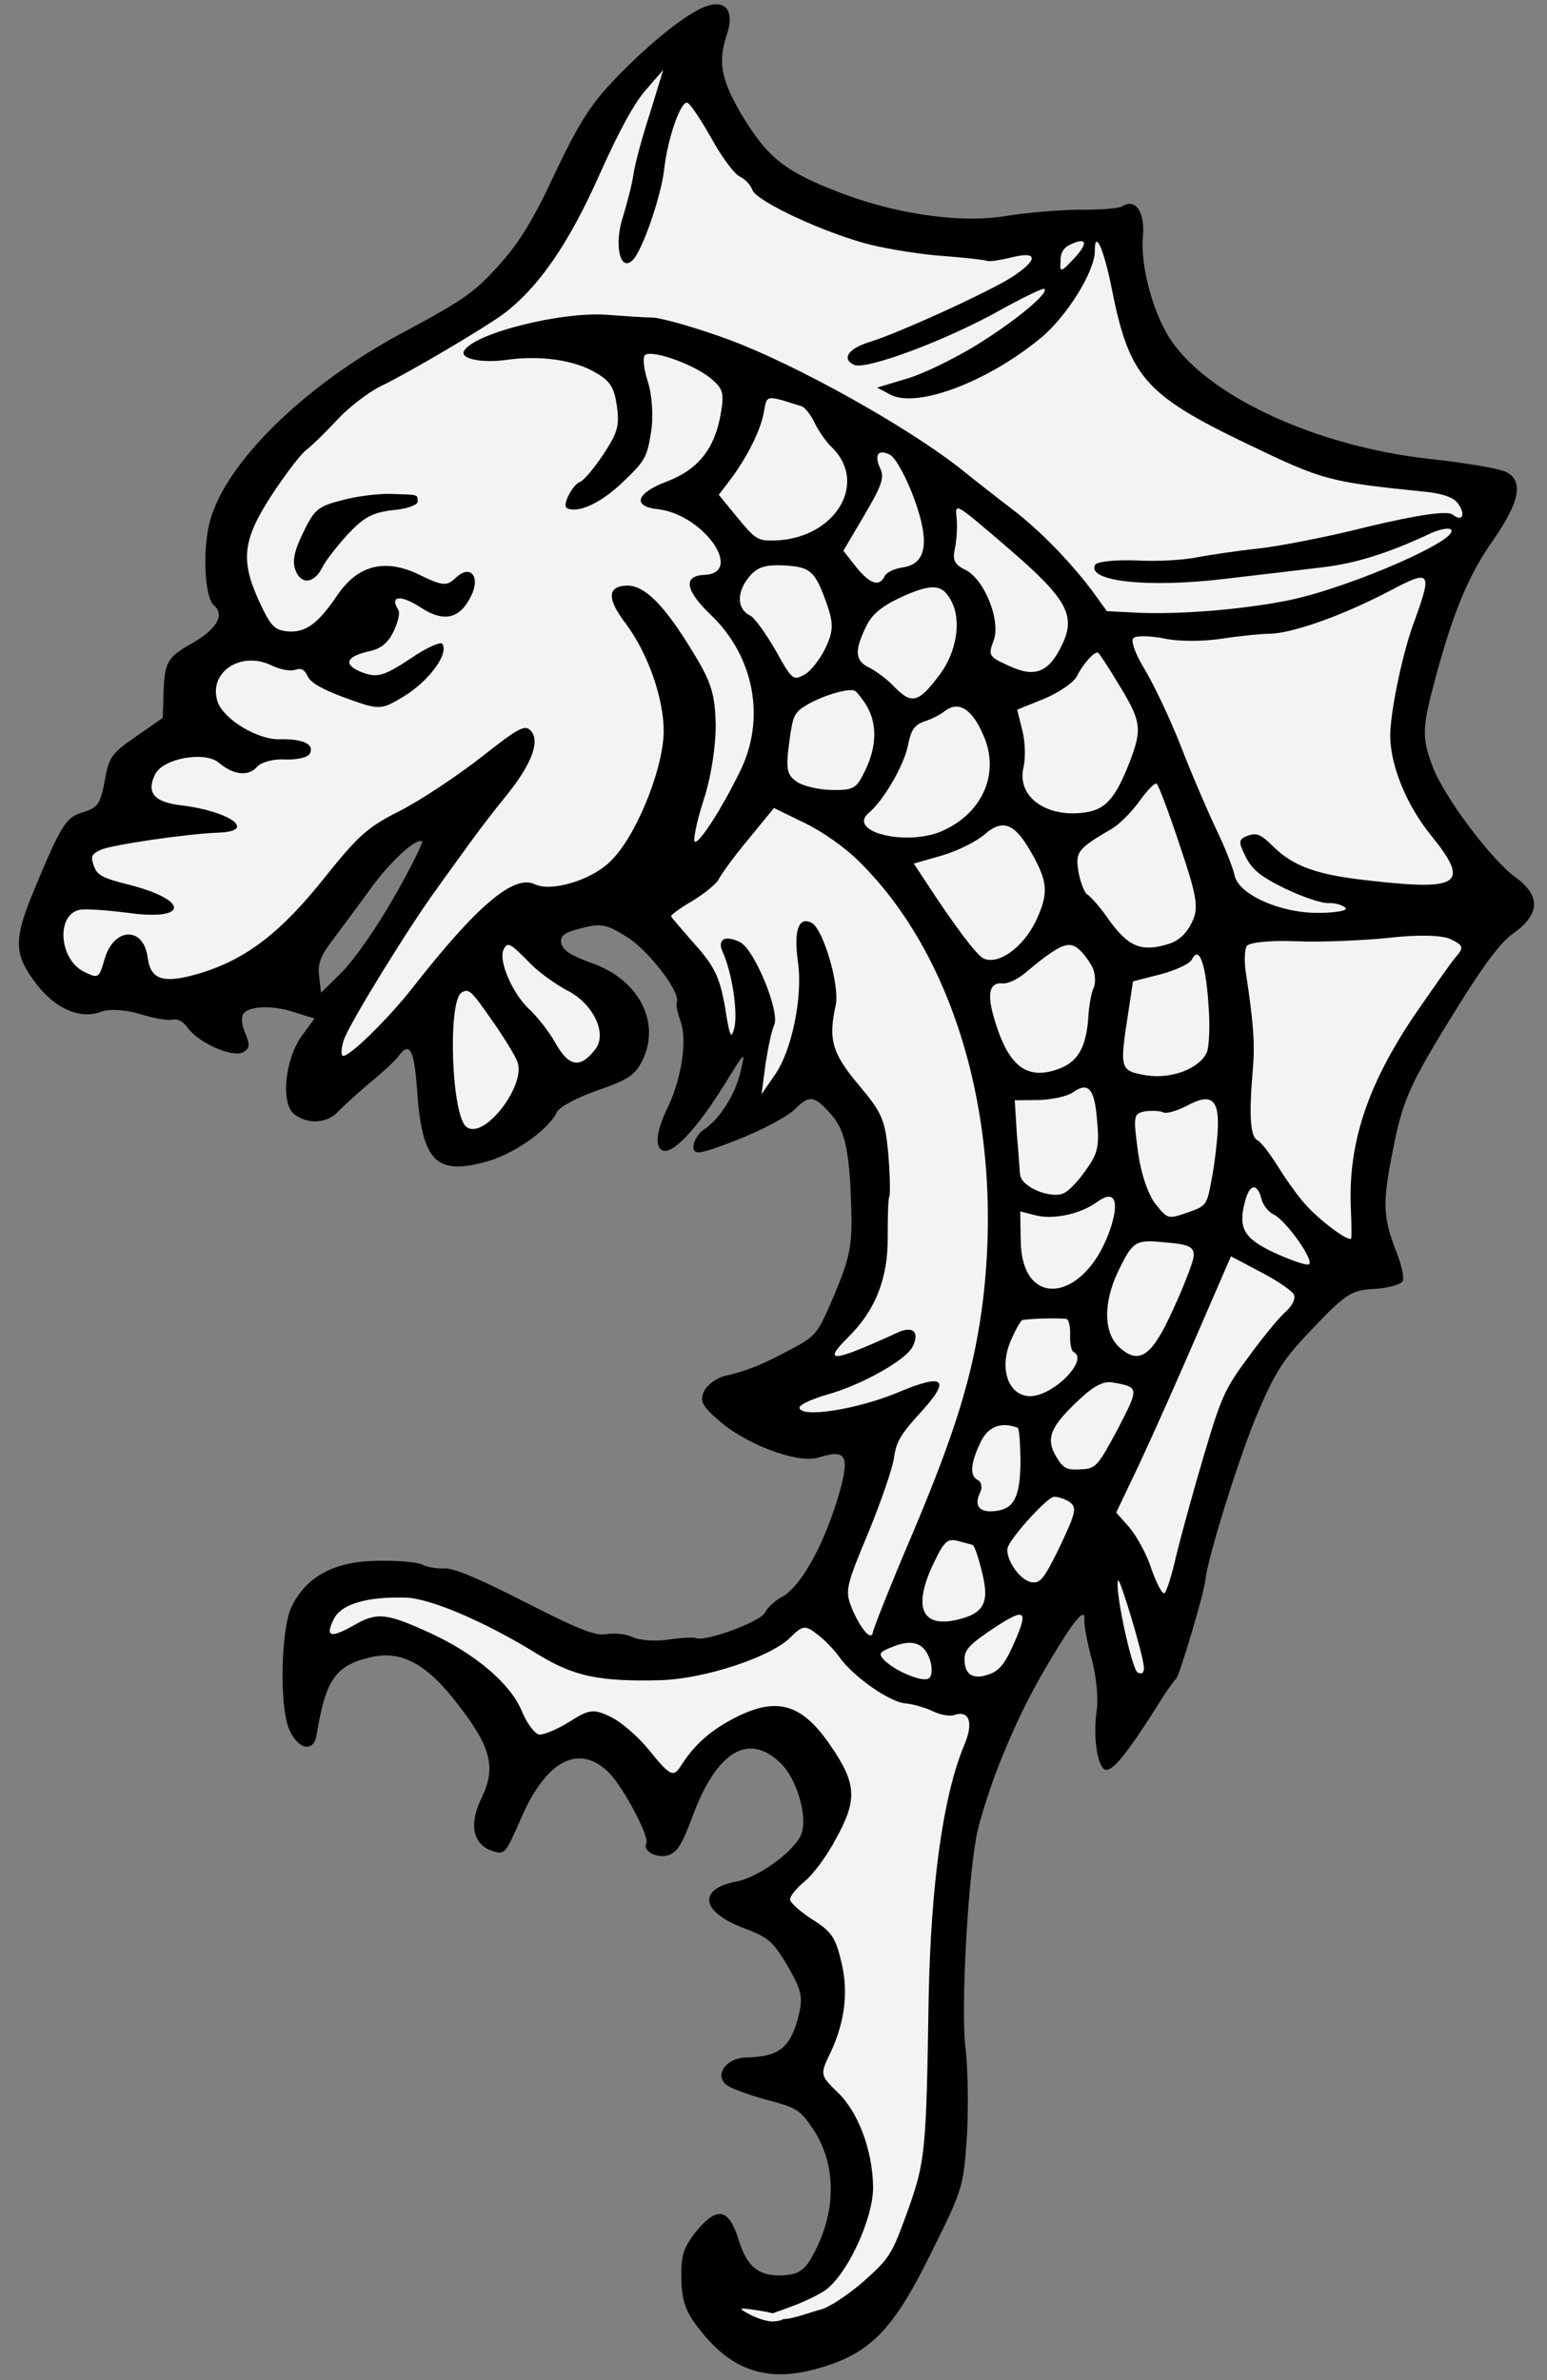 <?xml version="1.0" encoding="UTF-8" standalone="no"?>
<!DOCTYPE svg PUBLIC "-//W3C//DTD SVG 1.1//EN" "http://www.w3.org/Graphics/SVG/1.1/DTD/svg11.dtd">
<svg xmlns="http://www.w3.org/2000/svg" xmlns:xl="http://www.w3.org/1999/xlink" xmlns:dc="http://purl.org/dc/elements/1.1/" version="1.1" viewBox="63 61.351 234 360" width="234" height="360">
  <rect x="63" y="61.351" width="234" height="360" fill="#808080" stroke="none"/>
  <defs>
    <clipPath id="artboard_clip_path">
      <path d="M 63 61.351 L 297 61.351 L 297 421.351 L 63 421.351 Z"/>
    </clipPath>
  </defs>
  <g id="Dolphin_Haurient_(2)" fill-opacity="1" stroke-opacity="1" stroke="none" fill="none" stroke-dasharray="none">
    <title>Dolphin Haurient (2)</title>
    <g id="Dolphin_Haurient_(2)_Layer_2" clip-path="url(#artboard_clip_path)">
      <title>Layer 2</title>
      <g id="Group_269">
        <g id="Graphic_306">
          <path d="M 230.28 329.033 C 231.381 329.206 233.552 326.436 237.811 319.761 C 239.217 317.438 240.663 315.408 240.918 315.259 C 241.354 314.925 245.187 302.208 245.35 300.191 C 245.684 296.889 250.551 281.303 253.309 274.899 C 255.745 269.158 257.153 267.019 260.235 263.69 C 266.654 256.884 267.2 256.512 271.046 256.291 C 273.024 256.162 274.924 255.63 275.175 255.114 C 275.427 254.599 274.967 252.551 274.178 250.617 C 272.222 245.469 272.092 243.491 273.558 236.001 C 275.125 227.74 276.093 225.568 283.344 213.88 C 287.565 207.095 289.952 203.884 292.026 202.434 C 295.956 199.61 296.039 196.824 292.274 194.076 C 288.62 191.474 281.267 181.688 279.647 177.16 C 278.066 172.925 278.088 171.385 280.174 163.742 C 282.755 154.152 285.117 148.375 288.694 143.283 C 292.886 137.305 293.551 134.073 290.752 132.708 C 289.795 132.241 284.582 131.34 279.299 130.769 C 261.727 128.854 244.975 120.957 239.647 112.067 C 237.188 107.951 235.509 101.297 235.872 97.189 C 236.238 93.448 234.751 91.264 232.748 92.566 C 232.238 92.864 229.382 93.112 226.303 93.07 C 223.189 93.1 218.062 93.517 214.879 94.062 C 207.781 95.158 197.761 93.644 188.784 89.995 C 181.315 86.99 178.949 84.925 175.112 78.586 C 172.092 73.375 171.553 70.742 172.941 66.587 C 174.33 62.433 172.298 60.804 168.435 62.931 C 164.972 64.797 159.484 69.505 154.807 74.609 C 151.98 77.788 150.177 80.738 146.91 87.623 C 144.04 93.881 141.732 97.678 139.413 100.376 C 135.029 105.44 133.61 106.48 123.986 111.632 C 109.076 119.585 97.172 131.283 94.767 140.138 C 93.6 144.401 93.929 151.763 95.37 152.922 C 97.033 154.371 95.808 156.509 92.018 158.672 C 88.264 160.761 87.869 161.571 87.733 166.336 L 87.622 169.929 L 83.618 172.717 C 80.051 175.171 79.544 175.835 78.986 178.663 C 78.223 183.031 77.898 183.511 75.34 184.269 C 72.965 185.025 72.207 186.205 68.055 196.214 C 64.977 203.647 65.108 205.808 68.634 210.354 C 71.566 214.063 75.283 215.602 78.458 214.325 C 79.554 213.948 82.047 214.07 84.105 214.709 C 86.164 215.348 88.33 215.767 89.061 215.576 C 89.866 215.422 90.676 215.817 91.382 216.799 C 92.943 219.019 97.949 221.279 99.665 220.565 C 100.759 220.005 100.827 219.491 100.187 217.812 C 99.627 216.718 99.467 215.364 99.718 214.848 C 100.365 213.522 104.027 213.303 107.483 214.442 L 110.571 215.401 L 108.655 218.021 C 106.088 221.601 105.456 228.131 107.452 229.833 C 109.41 231.427 112.377 231.324 114.046 229.585 C 114.807 228.772 116.95 226.808 118.804 225.251 C 120.767 223.656 122.764 221.804 123.307 221.065 C 124.97 218.777 125.679 220.126 126.109 226.535 C 126.871 236.935 128.944 239.04 136.145 237.173 C 140.495 236.104 145.882 232.35 147.247 229.551 C 147.642 228.741 150.45 227.284 153.408 226.265 C 158.01 224.681 159.102 223.937 160.179 221.728 C 163.017 215.91 159.545 209.384 152.338 206.963 C 149.322 205.857 148.216 205.135 147.912 204.075 C 147.68 202.868 148.262 202.423 150.967 201.736 C 153.891 200.975 154.736 201.113 157.87 203.097 C 161.152 205.154 166.052 211.555 165.37 212.955 C 165.19 213.323 165.534 214.675 166.024 216.1 C 166.929 218.729 166.071 224.601 164.024 228.799 C 162.192 232.555 161.996 235.012 163.356 235.402 C 164.973 235.826 168.743 231.648 172.746 225.122 C 175.776 220.218 175.776 220.218 175.002 223.487 C 174.194 227.013 171.739 230.739 169.481 232.19 C 168.68 232.711 167.958 233.818 167.893 234.698 C 167.834 236.128 168.712 236.009 174.444 233.79 C 178.058 232.362 181.959 230.345 183.157 229.197 C 185.479 226.865 186.141 227.005 188.846 230.057 C 190.885 232.419 191.578 235.857 191.776 244.796 C 191.899 249.779 191.479 251.762 189.259 257.061 C 186.644 263.17 186.536 263.391 182.489 265.52 C 177.932 267.947 175.924 268.7 172.634 269.465 C 171.391 269.771 169.972 270.811 169.505 271.768 C 168.822 273.167 169.16 273.97 171.526 276.036 C 175.704 279.806 183.649 282.769 186.754 281.822 C 191.175 280.423 191.662 281.481 189.64 288.244 C 187.402 295.448 184.088 301.308 181.319 302.874 C 180.225 303.435 179.027 304.583 178.667 305.319 C 178.021 306.645 169.586 309.733 168.334 309.122 C 168.039 308.979 166.098 309.034 164.122 309.347 C 162.146 309.66 159.689 309.464 158.658 308.961 C 157.627 308.458 155.866 308.329 154.769 308.523 C 153.16 308.832 150.769 307.94 142.518 303.733 C 135.667 300.21 131.656 298.527 130.264 298.577 C 129.129 298.662 127.624 298.383 126.814 297.988 C 126.004 297.593 122.923 297.367 119.882 297.434 C 113.543 297.533 109.315 299.846 107.124 304.339 C 105.507 307.653 105.253 319.016 106.645 322.704 C 107.96 325.989 110.495 326.587 110.906 323.688 C 112.219 315.576 113.699 313.289 118.854 312.066 C 123.642 310.846 127.621 312.969 132.486 319.444 C 137.348 325.736 138.038 328.807 135.811 333.373 C 133.872 337.35 134.561 340.422 137.576 341.345 C 139.304 341.914 139.485 341.729 141.707 336.613 C 145.575 327.56 150.57 324.982 155.122 329.481 C 157.306 331.732 161.264 339.132 160.761 340.163 C 160.186 341.342 162.36 342.493 164.077 341.963 C 165.501 341.472 166.15 340.33 167.721 336.173 C 171.362 326.28 176.17 323.337 181.016 327.98 C 183.643 330.446 185.315 336.55 184.094 339.054 C 182.727 341.669 177.669 345.31 174.45 345.928 C 168.525 347.049 168.961 350.453 175.326 352.919 C 179.335 354.419 179.89 354.963 182.2 358.825 C 184.363 362.615 184.555 363.529 183.6 366.983 C 182.359 371.21 180.649 372.472 175.776 372.557 C 172.992 372.658 171.145 374.948 172.663 376.509 C 173.109 377.091 175.904 378.089 178.623 378.869 C 183.473 380.14 183.915 380.356 185.886 383.231 C 189.344 388.291 189.594 395.068 186.505 401.402 C 184.852 404.79 184.015 405.384 181.122 405.523 C 177.714 405.593 175.941 404.181 174.691 400.016 C 173.178 395.267 171.38 395.028 168.122 399.091 C 166.313 401.491 165.994 402.521 166.066 406.111 C 166.136 409.519 166.775 411.198 169.001 413.925 C 173.862 420.033 179.229 421.739 186.757 419.576 C 194.687 417.336 198.17 413.747 204.025 401.742 C 208.696 392.351 208.73 392.095 209.276 384.247 C 209.49 379.884 209.396 374.095 209.076 371.386 C 208.246 365.237 209.502 343.97 210.91 338.093 C 212.885 330.304 216.895 320.773 221.402 313.216 C 225.547 306.213 227.286 304.143 227.016 306.565 C 226.986 307.188 227.451 309.785 228.136 312.307 C 228.82 314.829 229.185 318.38 228.873 320.142 C 228.291 324.326 229.069 328.899 230.28 329.033 Z M 122.738 196.811 L 122.738 196.811 C 120.072 201.528 116.784 206.214 114.898 208.212 L 111.559 211.506 L 111.278 209.091 C 111.039 207.151 111.395 206.048 113.421 203.389 C 114.759 201.58 117.327 198.184 119.062 195.748 C 122.1 191.577 125.877 188.131 126.834 188.598 C 127.055 188.706 125.223 192.462 122.738 196.811 Z" fill="black"/>
        </g>
        <g id="Graphic_305">
          <path d="M 180.2 412.458 C 179.396 412.613 177.815 412.115 176.563 411.505 C 174.463 410.389 174.573 410.351 177.802 410.833 C 181.363 411.384 182.58 412.251 180.2 412.458 Z" fill="#f3f3f3"/>
        </g>
        <g id="Graphic_304">
          <path d="M 231.186 105.115 C 233.808 118.245 236.107 121.007 251.314 128.333 C 263.281 134.079 263.759 134.221 279.129 135.791 C 281.441 136.098 282.912 136.634 283.507 137.471 C 284.769 139.18 284.195 140.359 282.754 139.2 C 281.978 138.548 277.55 139.215 270.238 140.936 C 263.987 142.537 256.343 144.005 253.268 144.328 C 250.192 144.652 246.058 145.279 244.155 145.628 C 242.217 146.05 238.079 146.311 234.889 146.122 C 231.663 146.007 228.88 146.291 228.629 146.807 C 227.408 149.311 236.689 150.282 248.109 148.924 C 253.417 148.321 260.298 147.484 263.3 147.125 C 268.241 146.526 273.209 144.938 279.483 141.981 C 280.651 141.457 281.967 141.187 282.336 141.367 C 284.766 142.552 267.471 150.162 258.035 152.124 C 251.05 153.549 241.566 154.302 235.223 154.035 L 230.42 153.789 L 228.191 150.696 C 224.923 146.367 220.443 141.72 216.271 138.5 C 214.277 136.981 210.51 134.049 207.961 131.986 C 199.615 125.545 183.549 116.615 173.618 112.865 C 168.762 111.044 163.397 109.521 161.82 109.39 C 160.281 109.369 157.2 109.143 155 108.981 C 147.994 108.39 134.469 111.822 133.176 114.473 C 132.601 115.652 135.942 116.278 139.456 115.804 C 144.652 115.056 149.863 115.775 153.107 117.722 C 155.318 118.982 155.915 120.003 156.308 122.747 C 156.704 125.675 156.493 126.667 154.327 129.986 C 152.955 132.052 151.398 133.936 150.814 134.198 C 149.609 134.613 147.955 137.818 148.765 138.213 C 150.459 139.039 153.888 137.43 157.119 134.356 C 160.532 131.098 160.857 130.618 161.478 126.727 C 161.859 124.451 161.641 120.972 160.962 119 C 160.357 117.064 160.155 115.233 160.629 115.009 C 161.795 114.301 167.789 116.404 170.412 118.504 C 172.37 120.097 172.596 120.754 172.005 124.022 C 171.104 129.234 168.57 132.374 163.97 134.142 C 159.186 135.911 158.547 137.97 162.546 138.37 C 169.517 139.218 175.651 148.136 169.46 148.307 C 166.273 148.485 166.661 150.68 170.583 154.416 C 177.094 160.691 178.873 170.128 174.92 178.046 C 172.154 183.717 168.762 188.991 168.099 188.668 C 167.804 188.524 168.363 185.697 169.394 182.462 C 170.568 178.932 171.256 174.345 171.259 170.973 C 171.14 166.357 170.646 164.566 167.742 159.867 C 163.495 152.873 160.497 149.861 157.822 149.924 C 154.855 150.026 154.763 151.896 157.659 155.679 C 161.076 160.263 163.453 167.165 163.392 172.15 C 163.23 178.088 159.006 188.244 155.193 191.763 C 152.289 194.541 146.333 196.285 143.902 195.1 C 140.735 193.555 135.103 198.375 125.44 210.71 C 121.785 215.4 115.651 221.434 114.841 221.039 C 114.546 220.895 114.609 219.832 115.037 218.582 C 115.891 216.081 125.017 201.296 129.067 195.796 C 130.549 193.692 133.008 190.333 134.418 188.377 C 135.792 186.494 138.035 183.577 139.375 181.952 C 143.213 177.26 144.645 173.764 143.456 172.09 C 142.527 170.817 141.688 171.228 135.761 175.904 C 132.088 178.762 126.554 182.445 123.527 183.977 C 118.568 186.481 117.26 187.667 112.156 194.02 C 105.532 202.368 100.258 206.451 93.207 208.572 C 87.762 210.202 85.777 209.599 85.341 206.195 C 84.706 201.327 80.092 201.629 78.785 206.553 C 77.969 209.346 77.86 209.383 75.724 208.342 C 71.968 206.51 71.425 199.772 75.009 198.967 C 75.74 198.777 79.003 199.001 82.269 199.409 C 91.48 200.711 91.742 197.556 82.594 195.191 C 78.369 194.134 77.668 193.701 77.178 192.276 C 76.688 190.852 76.831 190.557 78.254 189.884 C 79.895 189.135 91.386 187.445 96.112 187.289 C 101.973 187.048 97.692 184.048 90.464 183.167 C 86.318 182.695 85.095 181.278 86.46 178.479 C 87.645 176.049 93.937 174.924 96.08 176.698 C 98.335 178.618 100.609 178.816 101.877 177.337 C 102.493 176.635 104.393 176.103 106.154 176.233 C 107.95 176.288 109.595 175.905 109.883 175.316 C 110.565 173.917 108.871 173.091 105.281 173.163 C 101.947 173.269 96.822 170.131 95.916 167.502 C 94.443 163.045 99.431 159.735 104.071 161.998 C 105.323 162.608 106.902 162.923 107.669 162.658 C 108.545 162.357 109.061 162.608 109.548 163.666 C 109.997 164.614 111.766 165.66 115.334 166.944 C 120.446 168.799 120.629 168.797 124.272 166.562 C 127.95 164.254 130.915 160.23 129.911 158.738 C 129.651 158.337 127.425 159.349 124.95 161.059 C 121.054 163.626 120.031 163.856 117.934 163.107 C 114.845 161.965 115.198 160.679 118.782 159.874 C 120.61 159.489 121.665 158.636 122.527 156.868 C 123.209 155.469 123.561 154 123.227 153.563 C 121.887 151.451 123.608 151.287 126.521 153.164 C 130.1 155.548 132.55 155.01 134.274 151.475 C 135.711 148.53 134.153 146.676 131.975 148.713 C 130.595 150.046 129.972 150.015 126.437 148.291 C 121.208 145.741 117.041 146.808 113.899 151.566 C 111.045 155.736 109.19 157.11 106.402 156.844 C 104.495 156.643 103.902 155.989 102.217 152.341 C 99.296 145.994 99.705 142.911 104.29 135.94 C 106.349 132.841 108.628 129.85 109.429 129.329 C 110.156 128.773 112.226 126.773 113.966 124.887 C 115.706 123.001 118.616 120.774 120.439 119.839 C 124.962 117.669 136.256 110.962 139.094 108.881 C 144.405 104.908 148.994 98.303 153.691 87.739 C 156.775 80.856 159.043 76.766 160.819 74.806 L 163.319 71.923 L 161.331 78.429 C 160.193 81.885 159.061 86.074 158.821 87.688 C 158.616 89.23 157.839 92.132 157.235 94.117 C 155.847 98.272 156.769 102.55 158.656 100.736 C 160.109 99.439 162.924 91.239 163.434 87.203 C 163.97 82.177 166.039 76.44 166.997 76.907 C 167.512 77.158 169.075 79.562 170.641 82.331 C 172.134 85.065 174.065 87.648 174.875 88.043 C 175.686 88.438 176.537 89.309 176.801 90.076 C 177.405 91.829 188.044 96.745 194.803 98.401 C 197.742 99.105 202.734 99.898 205.924 100.087 C 209.078 100.349 211.939 100.65 212.234 100.794 C 212.602 100.974 214.285 100.701 216.04 100.28 C 220.098 99.251 220.039 100.68 216.033 103.285 C 212.464 105.556 198.747 111.811 194.581 113.062 C 191.366 114.046 190.246 115.596 192.16 116.53 C 193.928 117.392 206.086 112.838 214.104 108.361 C 217.603 106.421 220.594 104.963 220.924 105.033 C 221.955 105.536 216.066 110.321 210.128 113.898 C 206.922 115.798 202.363 118.042 199.951 118.689 L 195.676 119.977 L 197.776 121.092 C 201.826 123.068 212.305 119.153 220.375 112.514 C 224.302 109.324 228.558 102.465 228.601 99.387 C 228.567 95.906 229.952 98.86 231.186 105.115 Z" fill="#f3f3f3"/>
        </g>
        <g id="Graphic_303">
          <path d="M 225.424 100.481 C 223.502 102.552 223.283 102.627 223.412 100.867 C 223.399 99.585 223.868 98.81 224.926 98.324 C 227.406 97.163 227.672 98.113 225.424 100.481 Z" fill="#f3f3f3"/>
        </g>
        <g id="Graphic_302">
          <path d="M 277.047 155.015 C 275.26 159.613 273.405 168.463 273.295 172.239 C 273.157 176.821 275.674 183.063 279.495 187.752 C 285.356 194.987 283.902 196.101 270.511 194.584 C 262.183 193.713 258.616 192.429 255.433 189.236 C 253.768 187.603 253.105 187.28 251.79 187.732 C 250.33 188.297 250.26 188.627 251.418 190.924 C 252.39 192.857 253.61 193.908 257.366 195.74 C 259.944 196.997 262.922 197.994 263.947 197.947 C 264.973 197.9 266.076 198.256 266.52 198.654 C 266.963 199.053 265.244 199.4 262.679 199.425 C 256.781 199.557 250.192 196.617 249.723 193.653 C 249.493 192.629 248.327 189.599 247.055 186.973 C 245.746 184.237 243.308 178.581 241.653 174.31 C 239.999 170.039 237.455 164.787 236.151 162.601 C 234.773 160.379 233.982 158.261 234.455 157.853 C 234.818 157.483 236.907 157.499 239.073 157.918 C 241.203 158.41 245.051 158.372 247.612 157.98 C 250.173 157.588 253.541 157.225 255.007 157.211 C 258.488 157.177 266.339 154.351 273.339 150.654 C 279.354 147.479 279.651 147.806 277.047 155.015 Z" fill="#f3f3f3"/>
        </g>
        <g id="Graphic_301">
          <path d="M 186.275 125.42 C 186.873 126.623 187.951 128.152 188.691 128.878 C 194.498 134.354 189.342 142.87 180.109 143.108 C 177.618 143.169 177.212 142.88 174.579 139.681 L 171.722 136.191 L 173.748 133.532 C 176.315 129.952 178.147 126.196 178.596 123.407 C 179.012 121.057 178.903 121.095 184.344 122.837 C 184.785 123.053 185.712 124.143 186.275 125.42 Z" fill="#f3f3f3"/>
        </g>
        <g id="Graphic_300">
          <path d="M 201.303 136.852 C 203.713 143.498 203.123 146.765 199.352 147.206 C 198.255 147.4 197.087 147.924 196.8 148.513 C 196.01 150.134 194.65 149.744 192.536 147.163 L 190.569 144.654 L 193.741 139.272 C 196.372 134.812 196.799 133.562 196.163 132.249 C 195.19 130.133 195.804 129.247 197.571 130.109 C 198.455 130.54 200.097 133.529 201.303 136.852 Z" fill="#f3f3f3"/>
        </g>
        <g id="Graphic_299">
          <path d="M 215.669 144.406 C 224.392 151.943 225.809 154.457 223.618 158.95 C 221.607 163.074 219.563 163.9 215.623 162.07 C 212.568 160.671 212.457 160.526 213.277 158.282 C 214.457 155.302 211.903 148.951 209.03 147.55 C 207.337 146.724 207.037 146.03 207.459 144.231 C 207.703 142.982 207.83 141.039 207.708 139.794 C 207.464 137.304 207.243 137.197 215.669 144.406 Z" fill="#f3f3f3"/>
        </g>
        <g id="Graphic_298">
          <path d="M 232.066 164.62 C 235.679 170.484 235.799 171.546 233.87 176.622 C 231.582 182.435 230.095 183.989 226.47 184.317 C 220.832 184.85 216.769 181.591 217.827 177.367 C 218.143 175.971 218.081 173.48 217.625 171.798 L 216.861 168.691 L 220.95 167.038 C 223.249 166.063 225.433 164.575 225.9 163.618 C 226.798 161.777 228.574 159.817 229.09 160.068 C 229.237 160.14 230.613 162.179 232.066 164.62 Z" fill="#f3f3f3"/>
        </g>
        <g id="Graphic_297">
          <path d="M 206.953 152.371 C 208.447 155.288 207.688 160.023 205.119 163.42 C 201.973 167.628 200.913 167.932 198.358 165.319 C 197.284 164.157 195.475 162.819 194.444 162.316 C 192.308 161.274 192.22 159.772 194.016 156.09 C 194.95 154.175 196.441 152.988 199.615 151.527 C 204.139 149.54 205.607 149.709 206.953 152.371 Z" fill="#f3f3f3"/>
        </g>
        <g id="Graphic_296">
          <path d="M 188.121 152.85 C 189.102 155.699 189.041 156.945 187.82 159.449 C 186.993 161.143 185.546 162.99 184.597 163.439 C 182.993 164.298 182.773 164.19 180.31 159.707 C 178.819 157.156 177.146 154.791 176.483 154.467 C 174.495 153.497 174.398 151.08 176.135 148.827 C 177.401 147.166 178.606 146.751 181.466 146.869 C 185.645 147.084 186.274 147.664 188.121 152.85 Z" fill="#f3f3f3"/>
        </g>
        <g id="Graphic_295">
          <path d="M 241.471 189.263 C 244.114 197.116 244.349 198.69 243.271 200.899 C 242.445 202.593 241.283 203.667 239.675 204.16 C 235.62 205.372 233.743 204.548 230.883 200.692 C 229.507 198.653 227.913 196.873 227.472 196.657 C 227.103 196.478 226.466 194.982 226.157 193.372 C 225.612 190.189 225.901 189.783 231.257 186.652 C 232.423 185.945 234.237 184.094 235.394 182.47 C 236.515 180.92 237.639 179.737 237.934 179.88 C 238.228 180.024 239.809 184.259 241.471 189.263 Z" fill="#f3f3f3"/>
        </g>
        <g id="Graphic_294">
          <path d="M 283.23 206.075 C 282.397 207.036 279.615 211.058 276.833 215.08 C 269.79 225.594 266.872 234.381 267.336 244.271 C 267.431 246.506 267.451 248.521 267.379 248.668 C 267.092 249.257 262.921 246.22 260.661 243.751 C 259.513 242.553 257.618 239.896 256.39 237.929 C 255.161 235.963 253.787 234.107 253.197 233.82 C 252.093 233.281 251.913 229.911 252.505 223.089 C 252.834 219.238 252.62 216.125 251.405 208.148 C 251.207 206.684 251.265 205.071 251.552 204.482 C 251.839 203.893 255.098 203.568 258.947 203.713 C 262.687 203.896 269.024 203.614 273.051 203.207 C 277.407 202.688 281.183 202.797 282.435 203.408 C 284.349 204.342 284.462 204.671 283.23 206.075 Z" fill="#f3f3f3"/>
        </g>
        <g id="Graphic_293">
          <path d="M 211.807 172.699 C 214.283 178.464 211.52 184.502 205.316 187.128 C 199.951 189.343 191.171 187.158 194.368 184.341 C 196.658 182.449 199.685 177.179 200.315 174.205 C 200.803 171.708 201.31 171.043 202.77 170.479 C 203.83 170.175 205.288 169.428 206.052 168.798 C 208.126 167.348 210.118 168.684 211.807 172.699 Z" fill="#f3f3f3"/>
        </g>
        <g id="Graphic_292">
          <path d="M 194.136 168.182 C 195.702 170.952 195.625 174.287 193.829 177.97 C 192.536 180.621 192.135 180.882 188.873 180.84 C 186.968 180.823 184.58 180.296 183.548 179.61 C 182.035 178.599 181.843 177.685 182.355 173.832 C 182.934 169.465 183.078 169.171 185.155 167.904 C 187.56 166.525 191.287 165.425 192.28 165.818 C 192.575 165.962 193.428 167.016 194.136 168.182 Z" fill="#f3f3f3"/>
        </g>
        <g id="Graphic_291">
          <path d="M 218.943 190.219 C 221.553 194.774 221.643 196.458 219.669 200.692 C 217.693 204.743 213.945 207.382 211.735 206.304 C 210.704 205.801 207.437 201.473 202.897 194.518 L 201.223 191.969 L 205.462 190.755 C 207.801 190.072 210.682 188.651 211.953 187.539 C 214.642 185.204 216.444 185.809 218.943 190.219 Z" fill="#f3f3f3"/>
        </g>
        <g id="Graphic_290">
          <path d="M 245.772 212.968 C 246.062 216.3 245.913 219.783 245.518 220.593 C 244.332 223.023 240.207 224.566 236.463 224.017 C 232.425 223.324 232.35 223.105 233.555 215.214 L 234.381 209.782 L 238.548 208.715 C 240.85 208.106 242.966 207.132 243.29 206.469 C 244.331 204.334 245.346 206.925 245.772 212.968 Z" fill="#f3f3f3"/>
        </g>
        <g id="Graphic_289">
          <path d="M 228.315 207.826 C 228.69 208.739 228.74 210.131 228.417 210.794 C 228.058 211.53 227.711 213.549 227.618 215.236 C 227.297 219.82 226 222.105 222.859 223.125 C 218.585 224.596 215.893 222.827 213.893 217.02 C 212.158 211.98 212.431 209.925 214.631 210.087 C 215.402 210.189 216.824 209.515 217.879 208.662 C 223.113 204.286 224.535 203.613 226.049 204.807 C 226.899 205.495 227.866 206.878 228.315 207.826 Z" fill="#f3f3f3"/>
        </g>
        <g id="Graphic_288">
          <path d="M 193.16 191.865 C 208.001 206.671 215.073 232.547 211.525 259.26 C 210.123 269.425 207.531 277.916 201.085 293.188 C 197.79 300.88 195.144 307.612 195.04 308.199 C 194.835 309.74 193.055 307.596 191.778 304.42 C 190.801 301.938 191.013 301.13 194.342 293.181 C 196.275 288.471 198.02 283.397 198.225 281.856 C 198.532 279.544 199.216 278.328 201.972 275.296 C 206.976 269.896 205.977 268.953 198.751 271.993 C 192.692 274.508 184.387 275.836 183.932 274.338 C 183.781 273.899 185.568 273.039 188.017 272.318 C 193.279 270.874 200.058 267.069 201.064 265.007 C 202.142 262.798 201.069 261.819 198.698 262.942 C 188.958 267.398 187.31 267.598 191.23 263.675 C 195.404 259.603 197.334 254.709 197.273 248.48 C 197.28 245.475 197.326 242.763 197.506 242.395 C 197.686 242.026 197.621 239.169 197.369 235.946 C 196.879 230.784 196.539 229.798 192.905 225.473 C 188.863 220.675 188.256 218.556 189.414 213.377 C 190.045 210.403 187.504 201.779 185.737 200.917 C 183.748 199.947 183.037 202.153 183.707 206.947 C 184.455 212.143 182.742 220.516 180.066 224.133 L 178.187 226.864 L 178.801 222.24 C 179.18 219.781 179.74 217.137 180.099 216.401 C 181.033 214.486 177.128 204.923 174.918 203.845 C 172.635 202.732 171.469 203.44 172.294 205.301 C 173.717 208.365 174.619 214.366 174.093 216.753 C 173.599 218.7 173.374 218.226 172.67 213.689 C 171.894 209.299 171.107 207.548 168.216 204.315 C 166.289 202.098 164.584 200.173 164.509 199.954 C 164.397 199.808 165.852 198.694 167.747 197.613 C 169.569 196.496 171.386 195.012 171.71 194.349 C 172.069 193.613 174.057 190.844 176.23 188.258 L 180.069 183.566 L 184.708 185.829 C 187.507 187.194 190.902 189.579 193.16 191.865 Z" fill="#f3f3f3"/>
        </g>
        <g id="Graphic_287">
          <path d="M 247.207 232.083 C 247.117 234.136 246.676 237.659 246.257 239.825 C 245.562 243.68 245.417 243.791 242.568 244.772 C 239.719 245.753 239.61 245.791 237.754 243.427 C 236.64 241.972 235.546 238.795 235.11 235.391 C 234.398 230.121 234.468 229.79 236.187 229.443 C 237.249 229.323 238.421 229.348 238.937 229.6 C 239.452 229.851 241.06 229.359 242.519 228.611 C 246.127 226.634 247.419 227.537 247.207 232.083 Z" fill="#f3f3f3"/>
        </g>
        <g id="Graphic_286">
          <path d="M 228.945 230.834 C 229.311 234.568 229.067 235.817 227.404 238.105 C 226.357 239.691 224.798 241.393 223.959 241.804 C 222.026 242.776 217.464 240.915 217.298 239.011 C 217.218 238.242 217.043 235.422 216.797 232.75 L 216.491 227.769 L 220.156 227.733 C 222.097 227.677 224.438 227.177 225.275 226.583 C 227.64 224.91 228.567 226 228.945 230.834 Z" fill="#f3f3f3"/>
        </g>
        <g id="Graphic_285">
          <path d="M 253.836 242.792 C 254.064 243.632 254.843 244.651 255.654 245.046 C 257.642 246.016 262.14 252.495 260.895 252.617 C 260.31 252.696 258.066 251.875 255.821 250.871 C 251.145 248.682 250.251 247.151 251.31 243.11 C 252.016 240.355 253.187 240.196 253.836 242.792 Z" fill="#f3f3f3"/>
        </g>
        <g id="Graphic_284">
          <path d="M 231.081 246.827 C 227.455 258.187 217.576 259.75 217.398 249.088 L 217.317 244.581 L 219.668 245.181 C 222.35 245.851 226.409 245.005 228.956 243.147 C 231.503 241.29 232.324 242.784 231.081 246.827 Z" fill="#f3f3f3"/>
        </g>
        <g id="Graphic_283">
          <path d="M 258.742 257.219 C 258.968 257.876 258.465 258.907 257.194 260.019 C 256.177 260.982 253.679 264.048 251.69 266.816 C 248.291 271.357 247.682 272.793 245.128 281.393 C 243.567 286.649 241.692 293.484 240.953 296.496 C 240.25 299.618 239.433 302.228 239.105 302.341 C 238.776 302.454 237.88 300.741 237.125 298.549 C 236.444 296.394 234.878 293.624 233.839 292.388 L 231.838 290.136 L 235.464 282.515 C 237.438 278.281 241.346 269.52 244.105 263.117 L 249.193 251.376 L 253.761 253.787 C 256.303 255.117 258.553 256.671 258.742 257.219 Z" fill="#f3f3f3"/>
        </g>
        <g id="Graphic_282">
          <path d="M 243.515 251.615 C 243.377 252.46 242.055 255.918 240.512 259.268 C 237.321 266.372 235.429 267.82 232.473 265.284 C 229.886 263.11 229.803 258.42 232.21 253.486 C 234.365 249.067 234.765 248.807 239.278 249.275 C 243.055 249.568 243.756 250.001 243.515 251.615 Z" fill="#f3f3f3"/>
        </g>
        <g id="Graphic_281">
          <path d="M 143.177 207.054 C 144.51 208.433 147.02 210.204 148.678 211.104 C 152.655 213.043 154.898 217.602 153.09 220.002 C 150.81 222.993 149.086 222.79 147.035 219.145 C 146.064 217.396 144.209 215.032 142.878 213.836 C 140.472 211.478 138.372 206.625 139.163 205.004 C 139.773 203.752 140.142 203.932 143.177 207.054 Z" fill="#f3f3f3"/>
        </g>
        <g id="Graphic_280">
          <path d="M 137.473 215.758 C 139.145 218.124 140.821 220.856 141.235 221.878 C 142.699 225.418 136.222 233.837 133.564 231.811 C 131.275 230.148 130.701 212.82 132.813 211.48 C 133.943 210.846 134.202 211.063 137.473 215.758 Z" fill="#f3f3f3"/>
        </g>
        <g id="Graphic_279">
          <path d="M 224.867 263.306 C 224.806 264.553 225.074 265.686 225.369 265.83 C 227.799 267.015 222.247 272.604 218.728 272.529 C 215.502 272.414 214.106 268.36 215.861 264.201 C 216.614 262.472 217.442 260.961 217.698 260.995 C 219.748 260.718 223.852 260.714 224.33 260.856 C 224.661 260.926 224.928 262.06 224.867 263.306 Z" fill="#f3f3f3"/>
        </g>
        <g id="Graphic_278">
          <path d="M 232.08 277.491 C 229.093 283.054 228.768 283.533 226.46 283.593 C 224.299 283.724 223.857 283.509 222.702 281.578 C 221.173 278.918 221.852 277.152 226.21 273.078 C 228.424 270.967 229.992 270.182 231.314 270.462 C 235.352 271.155 235.316 271.229 232.08 277.491 Z" fill="#f3f3f3"/>
        </g>
        <g id="Graphic_277">
          <path d="M 217.36 282.437 C 217.303 287.788 216.405 289.629 213.44 289.914 C 211.133 290.157 210.28 289.103 211.25 287.114 C 211.609 286.378 211.49 285.499 210.901 285.212 C 209.649 284.601 209.777 282.658 211.357 279.417 C 212.507 277.061 214.479 276.382 216.943 277.31 C 217.164 277.418 217.333 279.688 217.36 282.437 Z" fill="#f3f3f3"/>
        </g>
        <g id="Graphic_276">
          <path d="M 223.386 295.13 C 220.979 300.064 220.401 300.876 219.043 300.67 C 217.097 300.359 214.789 296.681 215.507 295.208 C 216.477 293.219 221.3 288.005 222.324 287.775 C 222.835 287.66 223.938 288.015 224.713 288.484 C 225.93 289.352 225.79 290.013 223.386 295.13 Z" fill="#f3f3f3"/>
        </g>
        <g id="Graphic_275">
          <path d="M 236.027 313.512 C 236.072 314.354 235.745 314.651 235.082 314.327 C 234.198 313.896 231.548 301.573 232.123 300.394 C 232.374 299.879 235.897 311.534 236.027 313.512 Z" fill="#f3f3f3"/>
        </g>
        <g id="Graphic_274">
          <path d="M 211.552 299.205 C 212.734 303.884 211.797 305.432 207.592 306.39 C 202.29 307.541 201.048 304.292 204.353 297.517 C 205.862 294.423 206.334 294.016 207.951 294.439 C 208.906 294.723 209.898 294.933 210.119 295.041 C 210.375 295.075 211.017 296.938 211.552 299.205 Z" fill="#f3f3f3"/>
        </g>
        <g id="Graphic_273">
          <path d="M 212.839 314.51 C 210.357 315.487 208.958 314.805 208.898 312.497 C 208.81 310.995 209.572 310.181 212.593 308.099 C 218.017 304.455 218.642 304.668 216.564 309.49 C 215.203 312.654 214.3 313.946 212.839 314.51 Z" fill="#f3f3f3"/>
        </g>
        <g id="Graphic_272">
          <path d="M 203.732 312.621 C 204.074 313.79 203.939 315.001 203.465 315.226 C 202.518 315.858 198.213 314.031 196.657 312.361 C 195.841 311.416 196.023 311.231 198.176 310.367 C 201.207 309.201 202.936 309.954 203.732 312.621 Z" fill="#f3f3f3"/>
        </g>
        <g id="Graphic_271">
          <path d="M 189.984 312.024 C 192.102 314.971 197.6 318.838 199.984 318.998 C 201.121 319.097 203.032 319.664 204.137 320.203 C 205.242 320.742 206.673 320.984 207.331 320.758 C 209.631 319.965 210.311 321.938 208.841 325.324 C 205.655 332.978 203.808 346.298 203.466 363.636 C 203.11 386.983 202.939 388.267 200.337 395.659 C 197.911 402.316 197.659 402.831 193.627 406.426 C 191.265 408.464 188.425 410.361 187.182 410.667 C 184.258 411.429 181.414 412.942 178.754 411.659 C 182.027 410.435 184.425 409.778 187.486 407.989 C 190.947 405.939 195.254 396.735 195.059 391.9 C 194.932 386.367 192.713 380.636 189.643 377.771 C 187.053 375.231 187.015 375.122 188.595 371.881 C 190.857 367.058 191.397 362.399 190.179 357.793 C 189.376 354.393 188.67 353.411 185.868 351.679 C 184.06 350.524 182.544 349.147 182.503 348.671 C 182.462 348.195 183.403 347.013 184.639 345.974 C 185.948 344.972 188.118 342.019 189.484 339.404 C 192.689 333.582 192.591 331.164 188.65 325.413 C 184.299 319.006 180.477 317.871 173.987 321.27 C 170.451 323.1 168.017 325.286 166.104 328.274 C 164.877 330.228 164.473 330.122 161.283 326.196 C 159.65 324.123 157.026 321.84 155.405 321.05 C 152.901 319.829 152.169 319.836 149.255 321.697 C 147.398 322.888 145.354 323.714 144.621 323.722 C 143.924 323.655 142.699 322.055 141.91 320.12 C 140.184 315.996 134.899 311.504 128.126 308.383 C 121.499 305.333 120.032 305.164 116.606 307.14 C 112.962 309.192 112.154 308.98 113.483 306.255 C 114.596 303.972 118.433 302.835 124.371 302.996 C 128.147 303.106 136.575 306.76 144.207 311.486 C 149.812 314.949 153.704 315.753 163.23 315.476 C 169.75 315.192 179.393 312.055 182.479 309.093 C 184.439 307.131 184.805 307.128 186.652 308.575 C 187.722 309.371 189.24 310.932 189.984 312.024 Z" fill="#f3f3f3"/>
        </g>
        <g id="Graphic_270">
          <path d="M 122.102 136.057 C 120.122 136.004 116.718 136.44 114.599 137.048 C 111.053 137.962 110.545 138.443 108.857 141.905 C 107.492 144.703 107.178 146.282 107.704 147.633 C 108.606 149.896 110.582 149.584 111.803 147.08 C 112.234 146.196 113.935 144.017 115.53 142.242 C 117.996 139.616 119.271 138.87 122.456 138.509 C 124.543 138.342 126.222 137.702 126.181 137.226 C 126.097 136.091 126.501 136.197 122.102 136.057 Z" fill="black"/>
        </g>
      </g>
    </g>
  </g>
</svg>
